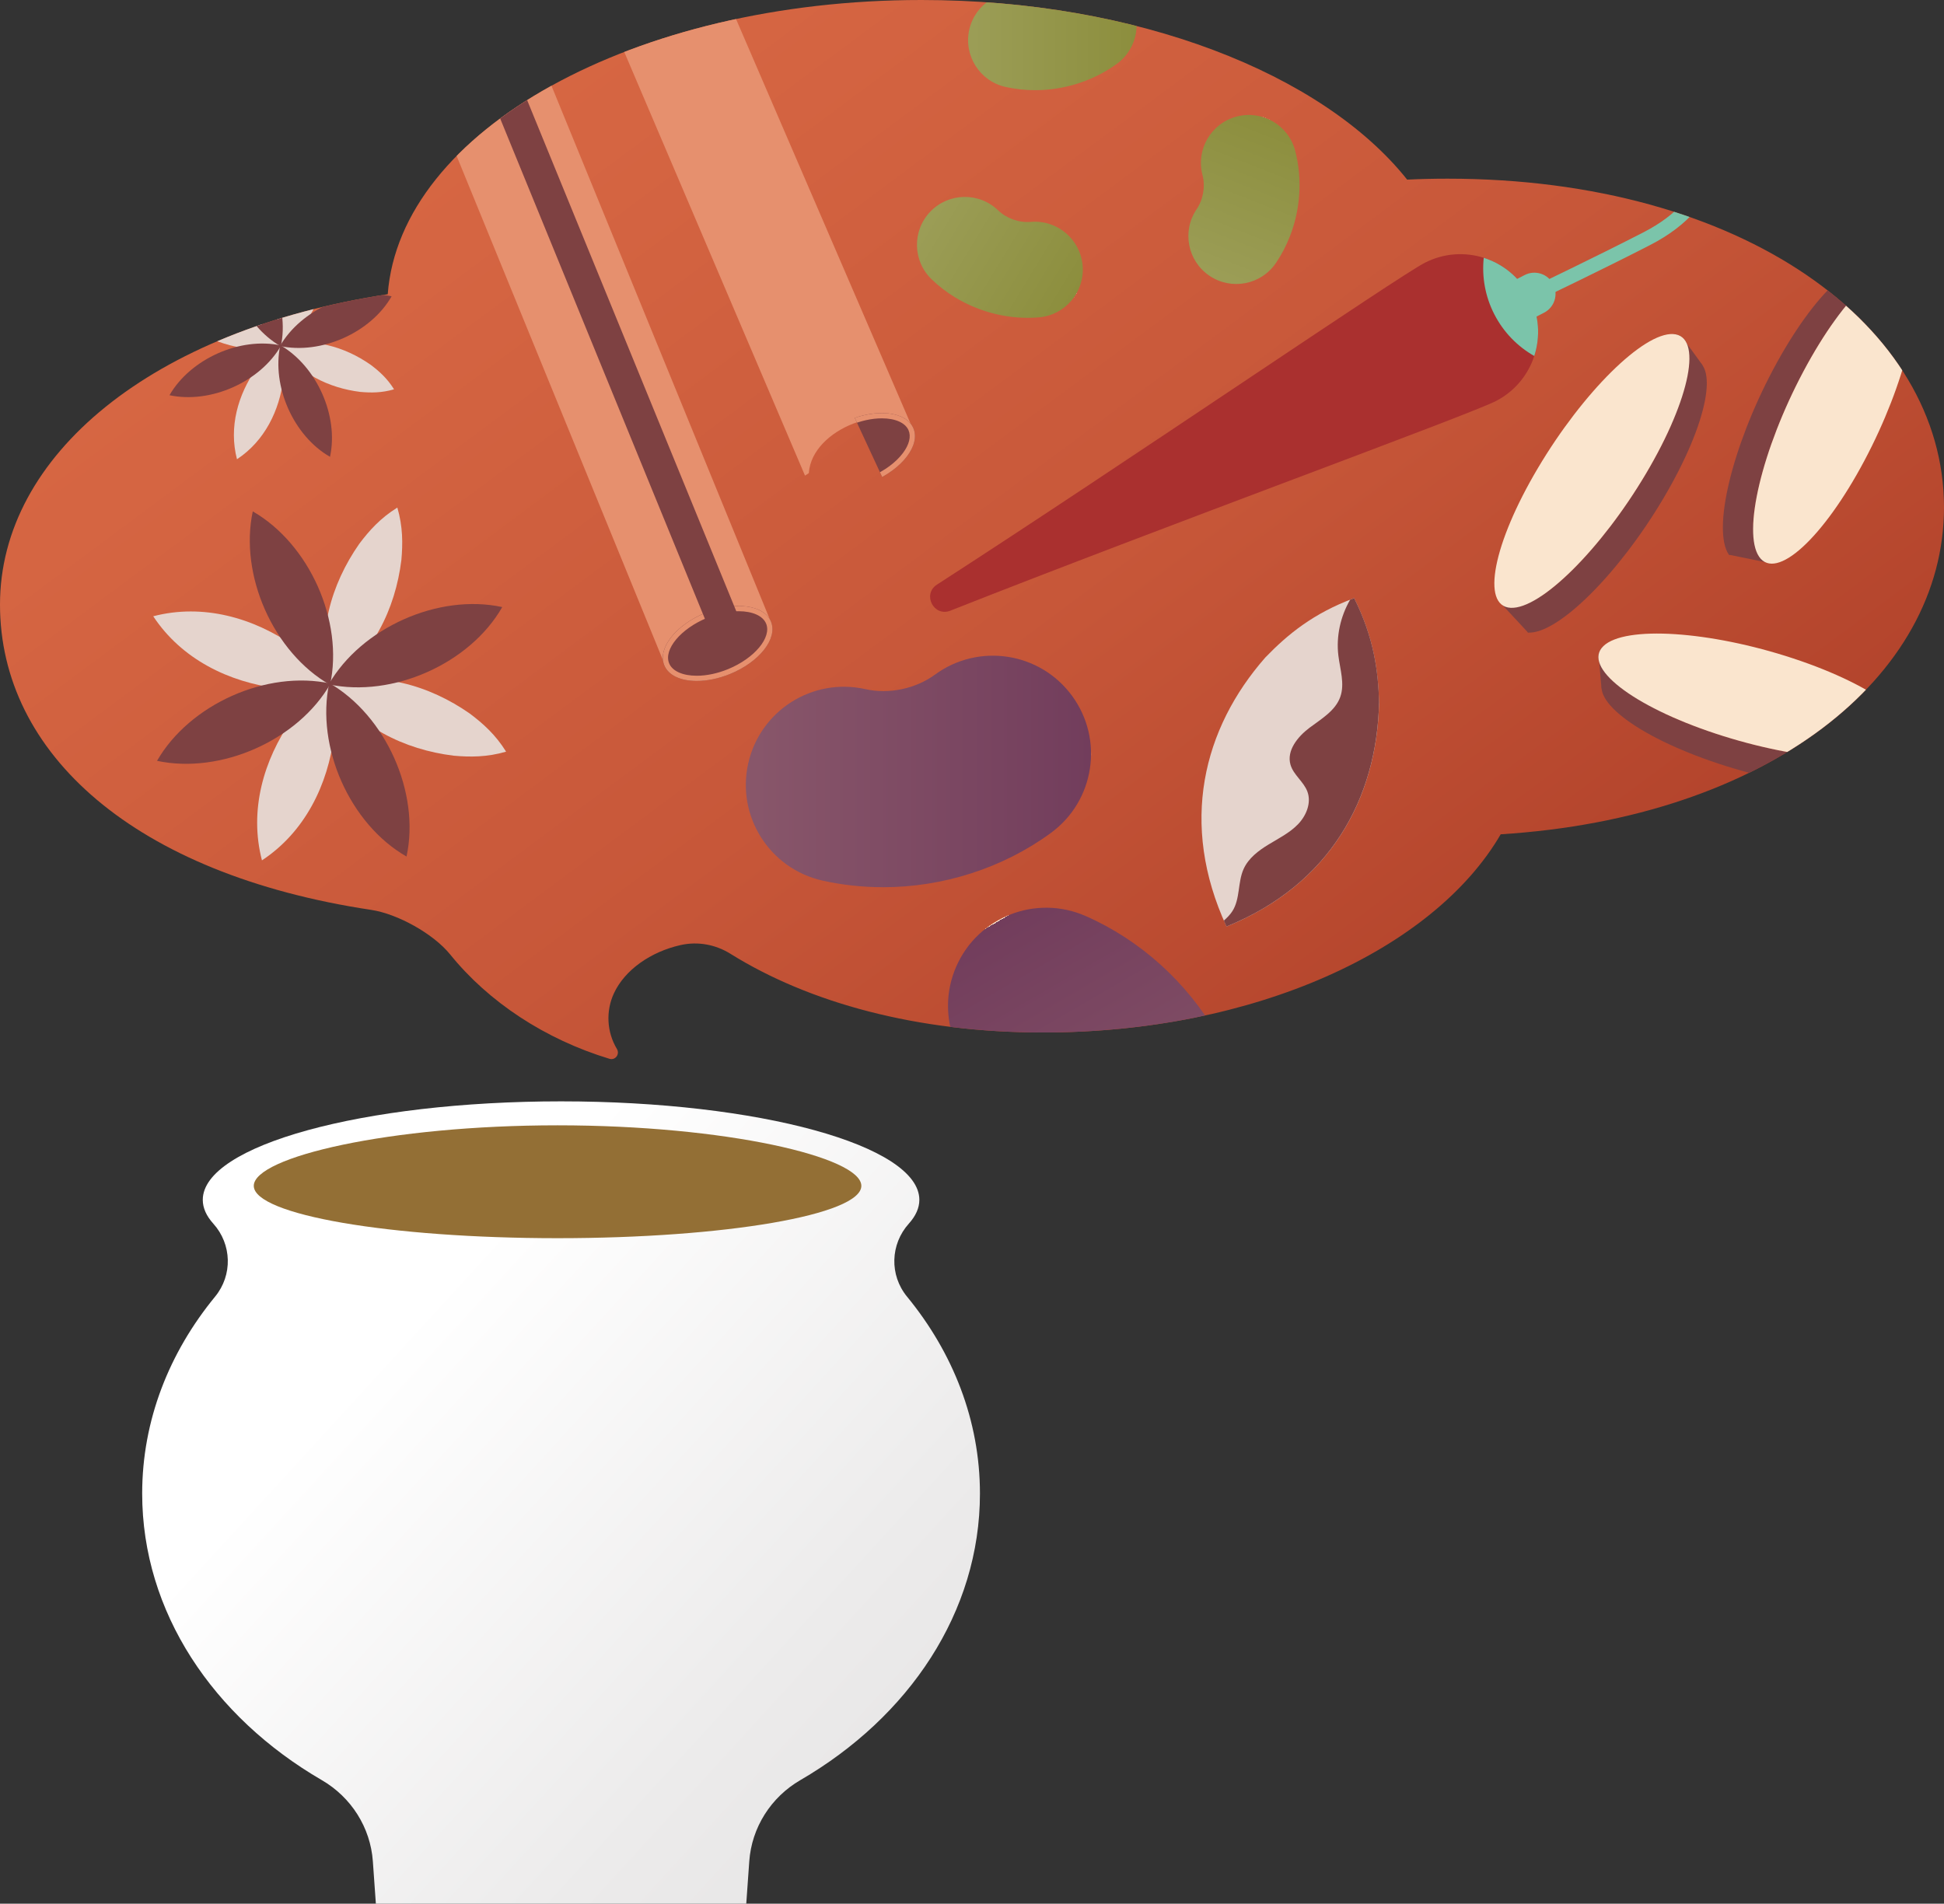 <?xml version="1.0" encoding="UTF-8"?>
<svg id="_レイヤー_2" data-name="レイヤー 2" xmlns="http://www.w3.org/2000/svg" xmlns:xlink="http://www.w3.org/1999/xlink" viewBox="0 0 577.42 565.55">
  <rect x="0" y="0" width="577.42" height="565.55" fill="#333333" stroke="none"/>
  <defs>
    <style>
      .cls-1 {
        fill: none;
      }

      .cls-2 {
        fill: #e6906e;
      }

      .cls-3 {
        fill: #aa302f;
      }

      .cls-4 {
        fill: #7e4142;
      }

      .cls-5 {
        fill: url(#_名称未設定グラデーション_318-2);
      }

      .cls-6 {
        fill: url(#_名称未設定グラデーション_325-3);
      }

      .cls-7 {
        fill: url(#_名称未設定グラデーション_325-2);
      }

      .cls-8 {
        clip-path: url(#clippath-1);
      }

      .cls-9 {
        fill: #e5d4cd;
      }

      .cls-10 {
        fill: url(#_名称未設定グラデーション_318);
      }

      .cls-11 {
        fill: url(#_名称未設定グラデーション_325);
      }

      .cls-12 {
        fill: url(#_名称未設定グラデーション_381);
      }

      .cls-13 {
        fill: #fae5ce;
      }

      .cls-14 {
        fill: #7bc4aa;
      }

      .cls-15 {
        clip-path: url(#clippath);
      }

      .cls-16 {
        fill: #936f35;
      }

      .cls-17 {
        fill: url(#_名称未設定グラデーション_57);
      }
    </style>
    <linearGradient id="_名称未設定グラデーション_57" data-name="名称未設定グラデーション 57" x1="-14.51" y1="269.47" x2="469" y2="712.1" gradientUnits="userSpaceOnUse">
      <stop offset=".28" stop-color="#fff"/>
      <stop offset=".51" stop-color="#ecebeb"/>
      <stop offset=".79" stop-color="#dcdada"/>
      <stop offset="1" stop-color="#d7d5d4"/>
    </linearGradient>
    <linearGradient id="_名称未設定グラデーション_381" data-name="名称未設定グラデーション 381" x1="67.58" y1="-132.48" x2="430.38" y2="355.21" gradientUnits="userSpaceOnUse">
      <stop offset=".08" stop-color="#db6a46"/>
      <stop offset=".34" stop-color="#d56542"/>
      <stop offset=".65" stop-color="#c75739"/>
      <stop offset=".99" stop-color="#af4029"/>
      <stop offset=".99" stop-color="#af4029"/>
    </linearGradient>
    <clipPath id="clippath">
      <path class="cls-1" d="M577.42,150.71c0-53.92-59.83-97.63-147.45-97.63-4.04,0-8.05.09-12.01.28C392.9,21.87,337.72,0,273.67,0,188.38,0,118.82,38.78,115.17,87.41,45.18,98.08,0,135.3,0,179.59s39.92,80.12,110.26,90.72c7.84,1.18,18.48,7.09,23.46,13.25,11.39,14.1,28.17,25.19,47.31,30.99,1.73.52,3.14-1.36,2.21-2.92-3.01-5.03-3.34-11.22-.9-16.51,3.26-7.05,11-12.36,19.73-14.34l.09-.02c5.06-1.14,10.35-.18,14.75,2.56,23.29,14.53,55.3,23.41,92.95,23.41,62.64,0,115.94-24.56,135.89-58.88,78.94-4.91,131.67-46.53,131.67-97.14Z"/>
    </clipPath>
    <linearGradient id="_名称未設定グラデーション_318" data-name="名称未設定グラデーション 318" x1="221.52" y1="229.17" x2="324.07" y2="229.17" gradientUnits="userSpaceOnUse">
      <stop offset=".03" stop-color="#88566a"/>
      <stop offset="1" stop-color="#723d5c"/>
      <stop offset="1" stop-color="#fae5ce"/>
    </linearGradient>
    <linearGradient id="_名称未設定グラデーション_318-2" data-name="名称未設定グラデーション 318" x1="-1394.26" y1="-3487.49" x2="-1291.72" y2="-3487.49" gradientTransform="translate(2667.77 -2597.44) rotate(-120.15)" xlink:href="#_名称未設定グラデーション_318"/>
    <linearGradient id="_名称未設定グラデーション_325" data-name="名称未設定グラデーション 325" x1="287.55" y1="9.99" x2="337.62" y2="9.99" gradientUnits="userSpaceOnUse">
      <stop offset=".03" stop-color="#9b9d56"/>
      <stop offset="1" stop-color="#8c8e3d"/>
      <stop offset="1" stop-color="#f0f0e6"/>
    </linearGradient>
    <linearGradient id="_名称未設定グラデーション_325-2" data-name="名称未設定グラデーション 325" x1="-1565.9" y1="-1284.09" x2="-1515.83" y2="-1284.09" gradientTransform="translate(2128.83 -903.66) rotate(-68.5)" xlink:href="#_名称未設定グラデーション_325"/>
    <linearGradient id="_名称未設定グラデーション_325-3" data-name="名称未設定グラデーション 325" x1="1686.2" y1="217.74" x2="1736.27" y2="217.74" gradientTransform="translate(-1052.53 -998.02) rotate(31.28)" xlink:href="#_名称未設定グラデーション_325"/>
    <clipPath id="clippath-1">
      <polygon class="cls-1" points="267.92 154.4 300.76 141.42 273.42 82.47 240.57 95.45 267.92 154.4"/>
    </clipPath>
  </defs>
  <g id="_差し替え箇所" data-name="差し替え箇所">
    <g>
      <g>
        <path class="cls-17" d="M291.07,443.7c0-21.7-8-41.85-21.66-58.5-5.25-6.4-4.98-15.55.55-21.7,2.03-2.26,3.11-4.62,3.11-7.05,0-16.16-47.64-29.26-106.42-29.26s-106.42,13.1-106.42,29.26c0,2.43,1.08,4.79,3.11,7.05,5.54,6.15,5.8,15.3.55,21.7-13.67,16.65-21.66,36.8-21.66,58.5,0,35.26,21.1,66.4,53.35,85.14,8.74,5.08,14.46,14.07,15.17,24.15l.89,12.56h110.02l.89-12.56c.71-10.08,6.44-19.08,15.17-24.15,32.25-18.74,53.35-49.89,53.35-85.14Z"/>
        <path class="cls-16" d="M255.84,352.29c0,8.59-40.4,15.55-90.23,15.55s-90.23-6.96-90.23-15.55,40.4-17.98,90.23-17.98,90.23,9.4,90.23,17.98Z"/>
      </g>
      <path class="cls-12" d="M577.42,150.71c0-53.92-59.83-97.63-147.45-97.63-4.04,0-8.05.09-12.01.28C392.9,21.87,337.72,0,273.67,0,188.38,0,118.82,38.78,115.17,87.41,45.18,98.08,0,135.3,0,179.59s39.92,80.12,110.26,90.72c7.84,1.18,18.48,7.09,23.46,13.25,11.39,14.1,28.17,25.19,47.31,30.99,1.73.52,3.14-1.36,2.21-2.92-3.01-5.03-3.34-11.22-.9-16.51,3.26-7.05,11-12.36,19.73-14.34l.09-.02c5.06-1.14,10.35-.18,14.75,2.56,23.29,14.53,55.3,23.41,92.95,23.41,62.64,0,115.94-24.56,135.89-58.88,78.94-4.91,131.67-46.53,131.67-97.14Z"/>
      <g class="cls-15">
        <g>
          <path class="cls-9" d="M45.51,183.08c14.81-3.87,29.85.47,41.91,8.9,3.91,2.94,7.66,6.28,10.77,11.31-5.67,1.66-10.7,1.63-15.57,1.2-14.61-1.8-28.68-8.63-37.11-21.42h0Z"/>
          <path class="cls-9" d="M97.64,203.09c14.81-3.87,29.85.47,41.91,8.9,3.91,2.94,7.66,6.28,10.77,11.31-5.67,1.66-10.7,1.63-15.57,1.2-14.61-1.8-28.68-8.63-37.11-21.42h0Z"/>
          <path class="cls-9" d="M77.81,255.6c-3.87-14.81.47-29.85,8.9-41.91,2.94-3.91,6.28-7.66,11.31-10.77,1.66,5.67,1.63,10.7,1.2,15.57-1.8,14.61-8.63,28.68-21.42,37.11h0Z"/>
          <path class="cls-9" d="M97.81,203.47c-3.87-14.81.47-29.85,8.9-41.91,2.94-3.91,6.28-7.66,11.31-10.77,1.66,5.67,1.63,10.7,1.2,15.57-1.8,14.61-8.63,28.68-21.42,37.11h0Z"/>
          <path class="cls-4" d="M75.08,151.92c16.78,9.66,27.07,32.59,22.96,51.54-16.84-9.62-27-32.6-22.96-51.54h0Z"/>
          <path class="cls-4" d="M97.79,202.92c16.78,9.66,27.07,32.59,22.96,51.54-16.84-9.62-27-32.6-22.96-51.54h0Z"/>
          <path class="cls-4" d="M46.64,226.03c9.66-16.78,32.59-27.07,51.54-22.96-9.62,16.84-32.6,27-51.54,22.96h0Z"/>
          <path class="cls-4" d="M97.64,203.31c9.66-16.78,32.59-27.07,51.54-22.96-9.62,16.84-32.6,27-51.54,22.96h0Z"/>
        </g>
        <g>
          <path class="cls-9" d="M49.62,89.78c9.53-2.49,19.2.3,26.96,5.73,2.51,1.89,4.93,4.04,6.93,7.28-3.65,1.07-6.88,1.05-10.02.77-9.4-1.16-18.45-5.55-23.87-13.78h0Z"/>
          <path class="cls-9" d="M83.15,102.65c9.53-2.49,19.2.3,26.96,5.73,2.51,1.89,4.93,4.04,6.93,7.28-3.65,1.07-6.88,1.05-10.02.77-9.4-1.16-18.45-5.55-23.87-13.78h0Z"/>
          <path class="cls-9" d="M70.39,136.43c-2.49-9.53.3-19.2,5.73-26.96,1.89-2.51,4.04-4.93,7.28-6.93,1.07,3.65,1.05,6.88.77,10.02-1.16,9.4-5.55,18.45-13.78,23.87h0Z"/>
          <path class="cls-9" d="M83.26,102.9c-2.49-9.53.3-19.2,5.73-26.96,1.89-2.51,4.04-4.93,7.28-6.93,1.07,3.65,1.05,6.88.77,10.02-1.16,9.4-5.55,18.45-13.78,23.87h0Z"/>
          <path class="cls-4" d="M68.64,69.73c10.79,6.22,17.42,20.97,14.77,33.16-10.83-6.19-17.37-20.97-14.77-33.16h0Z"/>
          <path class="cls-4" d="M83.25,102.55c10.79,6.22,17.42,20.97,14.77,33.16-10.83-6.19-17.37-20.97-14.77-33.16h0Z"/>
          <path class="cls-4" d="M50.34,117.41c6.22-10.79,20.97-17.42,33.16-14.77-6.19,10.83-20.97,17.37-33.16,14.77h0Z"/>
          <path class="cls-4" d="M83.16,102.8c6.22-10.79,20.97-17.42,33.16-14.77-6.19,10.83-20.97,17.37-33.16,14.77h0Z"/>
        </g>
        <path class="cls-9" d="M364.31,275.25c-14.1-30.54-6.99-58.86,11.55-79.95,6.55-6.77,14.18-13.09,26.36-17.6,5.86,11.76,7.17,21.69,7.4,31.18-.65,28.3-14.49,53.89-45.32,66.37h0Z"/>
        <g>
          <path class="cls-3" d="M444.33,119.14c-8.19,4.21-98.69,37.22-162.05,62.28-4.92,1.94-8.42-4.87-3.98-7.74,57.23-36.97,136.71-91.4,144.9-95.61,11.34-5.83,25.26-1.37,31.1,9.97,5.83,11.34,1.37,25.26-9.97,31.1Z"/>
          <g>
            <path class="cls-14" d="M443.87,93.4c2.77,5.39,6.95,9.57,11.85,12.36,1.84-5.66,1.52-12.02-1.42-17.72s-7.92-9.67-13.59-11.46c-.58,5.61.39,11.44,3.16,16.82Z"/>
            <path class="cls-14" d="M454.19,80.04h0c3.47,0,6.29,2.82,6.29,6.29v9.82h-12.58v-9.82c0-3.47,2.82-6.29,6.29-6.29Z" transform="translate(324.77 -356.08) rotate(62.78)"/>
            <path class="cls-14" d="M454.35,88.13s-.02-.04-.03-.06c-.51-1.06-.06-2.33,1-2.84.19-.09,18.68-8.93,32.83-16.21,20.78-10.69,19.07-25.92,18.16-34.11-.13-1.17.71-2.22,1.88-2.35,1.17-.13,2.22.71,2.35,1.88.96,8.55,2.95,26.34-20.44,38.37-14.21,7.31-32.76,16.17-32.95,16.26-1.04.5-2.29.07-2.81-.95Z"/>
          </g>
        </g>
        <path class="cls-10" d="M262.24,263.57c-6.02,0-12.05-.65-17.93-1.96-15.71-3.52-25.59-19.11-22.07-34.81,3.52-15.71,19.1-25.59,34.81-22.07,6.97,1.57,14.89-.09,20.66-4.31,12.99-9.51,31.23-6.68,40.73,6.31,9.51,12.99,6.68,31.23-6.31,40.73-14.36,10.5-32.13,16.12-49.89,16.12Z"/>
        <path class="cls-5" d="M361.42,307.17c3.03,5.21,5.49,10.74,7.31,16.49,4.84,15.35-3.67,31.72-19.02,36.57-15.35,4.85-31.72-3.67-36.57-19.02-2.15-6.82-7.55-12.83-14.1-15.7-14.75-6.46-21.46-23.65-15-38.39,6.46-14.74,23.65-21.46,38.39-15,16.29,7.14,30.07,19.69,38.99,35.05Z"/>
        <path class="cls-11" d="M307.43,26.79c-2.94,0-5.88-.32-8.76-.96-7.67-1.72-12.49-9.33-10.78-17,1.72-7.67,9.33-12.49,17-10.78,3.41.77,7.27-.04,10.09-2.1,6.34-4.64,15.25-3.26,19.89,3.08,4.64,6.34,3.26,15.25-3.08,19.89-7.01,5.13-15.69,7.87-24.36,7.87Z"/>
        <path class="cls-7" d="M383.09,70.32c-1.08,2.74-2.45,5.36-4.1,7.8-4.41,6.51-13.26,8.21-19.76,3.8-6.51-4.41-8.21-13.26-3.8-19.76,1.96-2.89,2.63-6.78,1.74-10.16-1.99-7.6,2.55-15.38,10.16-17.38,7.6-1.99,15.38,2.55,17.37,10.16,2.2,8.4,1.57,17.48-1.61,25.55Z"/>
        <path class="cls-6" d="M283.7,88.35c-2.51-1.53-4.86-3.32-6.98-5.37-5.66-5.45-5.83-14.46-.38-20.12,5.45-5.66,14.46-5.83,20.12-.38,2.51,2.42,6.24,3.74,9.71,3.44,7.83-.67,14.72,5.13,15.4,12.96.67,7.83-5.13,14.72-12.96,15.4-8.65.74-17.49-1.42-24.9-5.93Z"/>
        <path class="cls-4" d="M409.63,208.88c-.23-9.49-1.54-19.42-7.4-31.18-.41.15-.8.31-1.2.46-2.88,4.97-4.19,10.87-3.5,16.58.5,4.13,1.96,8.4.56,12.32-1.48,4.13-5.64,6.52-9.15,9.16-3.5,2.64-6.86,6.78-5.62,10.99.89,3.03,3.93,5.01,5.02,7.98,1.22,3.32-.33,7.12-2.78,9.66-2.45,2.55-5.68,4.16-8.71,6-3.02,1.83-6.01,4.08-7.46,7.3-1.79,3.97-.99,8.89-3.35,12.55-.67,1.05-1.57,1.94-2.52,2.8.25.58.5,1.17.77,1.75,30.83-12.48,44.66-38.07,45.32-66.37Z"/>
        <g>
          <rect class="cls-2" x="152.1" y="-33.59" width="33.97" height="233.65" transform="translate(-18.93 70.22) rotate(-22.25)"/>
          <ellipse class="cls-4" cx="213.15" cy="191.16" rx="17.12" ry="9.79" transform="translate(-56.51 94.94) rotate(-22.25)"/>
          <path class="cls-2" d="M219.35,181.58h0c4.19,0,7.26,1.38,8.21,3.69,1.69,4.13-3.48,10.31-11.29,13.51-3.14,1.29-6.36,1.97-9.31,1.97-4.19,0-7.26-1.38-8.21-3.69-1.69-4.13,3.48-10.31,11.29-13.51,3.14-1.29,6.36-1.97,9.31-1.97M219.35,180.02c-3.03,0-6.47.68-9.9,2.08-8.75,3.58-14.19,10.54-12.14,15.54,1.24,3.04,4.96,4.66,9.65,4.66,3.03,0,6.47-.68,9.9-2.08,8.75-3.58,14.19-10.54,12.14-15.54-1.24-3.04-4.96-4.66-9.65-4.66h0Z"/>
          <rect class="cls-4" x="166.02" y="-42.09" width="9.48" height="238.04" transform="translate(-16.42 70.38) rotate(-22.25)"/>
        </g>
        <g>
          <path class="cls-2" d="M240.24,140.56c.93-13.49,23.84-21.35,30.94-13.04l-92.53-214.55-31.2,13.45,91.66,214.88,1.13-.75Z"/>
          <g class="cls-8">
            <ellipse class="cls-4" cx="255.56" cy="133.98" rx="17.12" ry="9.79" transform="translate(-32.16 112.16) rotate(-23.33)"/>
            <path class="cls-2" d="M261.93,124.28c4.01,0,6.97,1.32,7.93,3.54.8,1.86.21,4.27-1.68,6.79-2.08,2.76-5.4,5.23-9.35,6.93-3.25,1.4-6.58,2.14-9.62,2.14-4.01,0-6.97-1.32-7.92-3.54-1.77-4.09,3.29-10.38,11.03-13.72,3.25-1.4,6.58-2.14,9.62-2.14M261.93,122.72c-3.12,0-6.69.74-10.24,2.27-8.68,3.75-13.99,10.8-11.85,15.77,1.26,2.93,4.85,4.48,9.36,4.48,3.12,0,6.69-.74,10.24-2.27,8.68-3.74,13.99-10.8,11.85-15.77-1.26-2.93-4.85-4.48-9.36-4.48h0Z"/>
          </g>
        </g>
        <g>
          <g>
            <path class="cls-4" d="M448.71,180.57c8.86.46,26.84-17.37,40.16-39.83,13.32-22.46,16.94-41.04,8.08-41.5l5.17,7.37c8.86.46,5.24,19.04-8.08,41.5s-31.3,40.29-40.16,39.83l-5.17-7.37Z"/>
            <path class="cls-4" d="M499.86,100.51s5.83,7.83,5.83,8.06-8.36,18.95-8.36,18.95l-6.06-12.36,8.59-14.66Z"/>
            <polygon class="cls-4" points="445.53 178.94 453.89 187.94 460.87 180.78 454.58 173.95 445.53 178.94"/>
          </g>
          <path class="cls-13" d="M488.87,140.74c-13.32,22.46-31.3,40.29-40.16,39.83-8.86-.46-5.24-19.04,8.08-41.5,13.32-22.46,31.3-40.29,40.16-39.83,8.86.46,5.24,19.04-8.08,41.5Z"/>
        </g>
        <g>
          <g>
            <path class="cls-4" d="M522.5,165.38c-5-7.33.89-31.96,13.15-55.01,12.26-23.06,26.25-35.8,31.25-28.48l-8.98-.59c-5-7.33-18.99,5.42-31.25,28.48-12.26,23.06-18.15,47.69-13.15,55.01l8.98.59Z"/>
            <path class="cls-4" d="M564.3,80.06s-9.72-.91-9.92-.79-11.84,17-11.84,17l13.71-1.24,8.05-14.96Z"/>
            <polygon class="cls-4" points="525.55 167.25 513.52 164.79 516 155.1 525.11 156.92 525.55 167.25"/>
          </g>
          <path class="cls-13" d="M535.65,110.37c-12.26,23.06-18.15,47.69-13.15,55.01,5,7.33,18.99-5.42,31.25-28.48,12.26-23.06,18.15-47.69,13.15-55.01-5-7.33-18.99,5.42-31.25,28.48Z"/>
        </g>
        <g>
          <g>
            <path class="cls-4" d="M566.02,221.61c-6.38,6.16-31.65,4.52-56.44-3.67-24.79-8.19-39.72-19.83-33.34-25.99l.94,8.95c-6.38,6.16,8.55,17.8,33.34,25.99,24.79,8.19,50.06,9.84,56.44,3.67l-.94-8.95Z"/>
            <path class="cls-4" d="M474.88,194.82s.74,9.73.89,9.91,18.76,8.8,18.76,8.8l-3.54-13.3-16.11-5.41Z"/>
            <polygon class="cls-4" points="567.35 218.29 566.96 230.57 556.99 229.76 557.25 220.47 567.35 218.29"/>
          </g>
          <path class="cls-13" d="M509.58,217.94c24.79,8.19,50.06,9.84,56.44,3.67,6.38-6.16-8.55-17.8-33.34-25.99-24.79-8.19-50.06-9.84-56.44-3.67-6.38,6.16,8.55,17.8,33.34,25.99Z"/>
        </g>
      </g>
    </g>
  </g>
</svg>